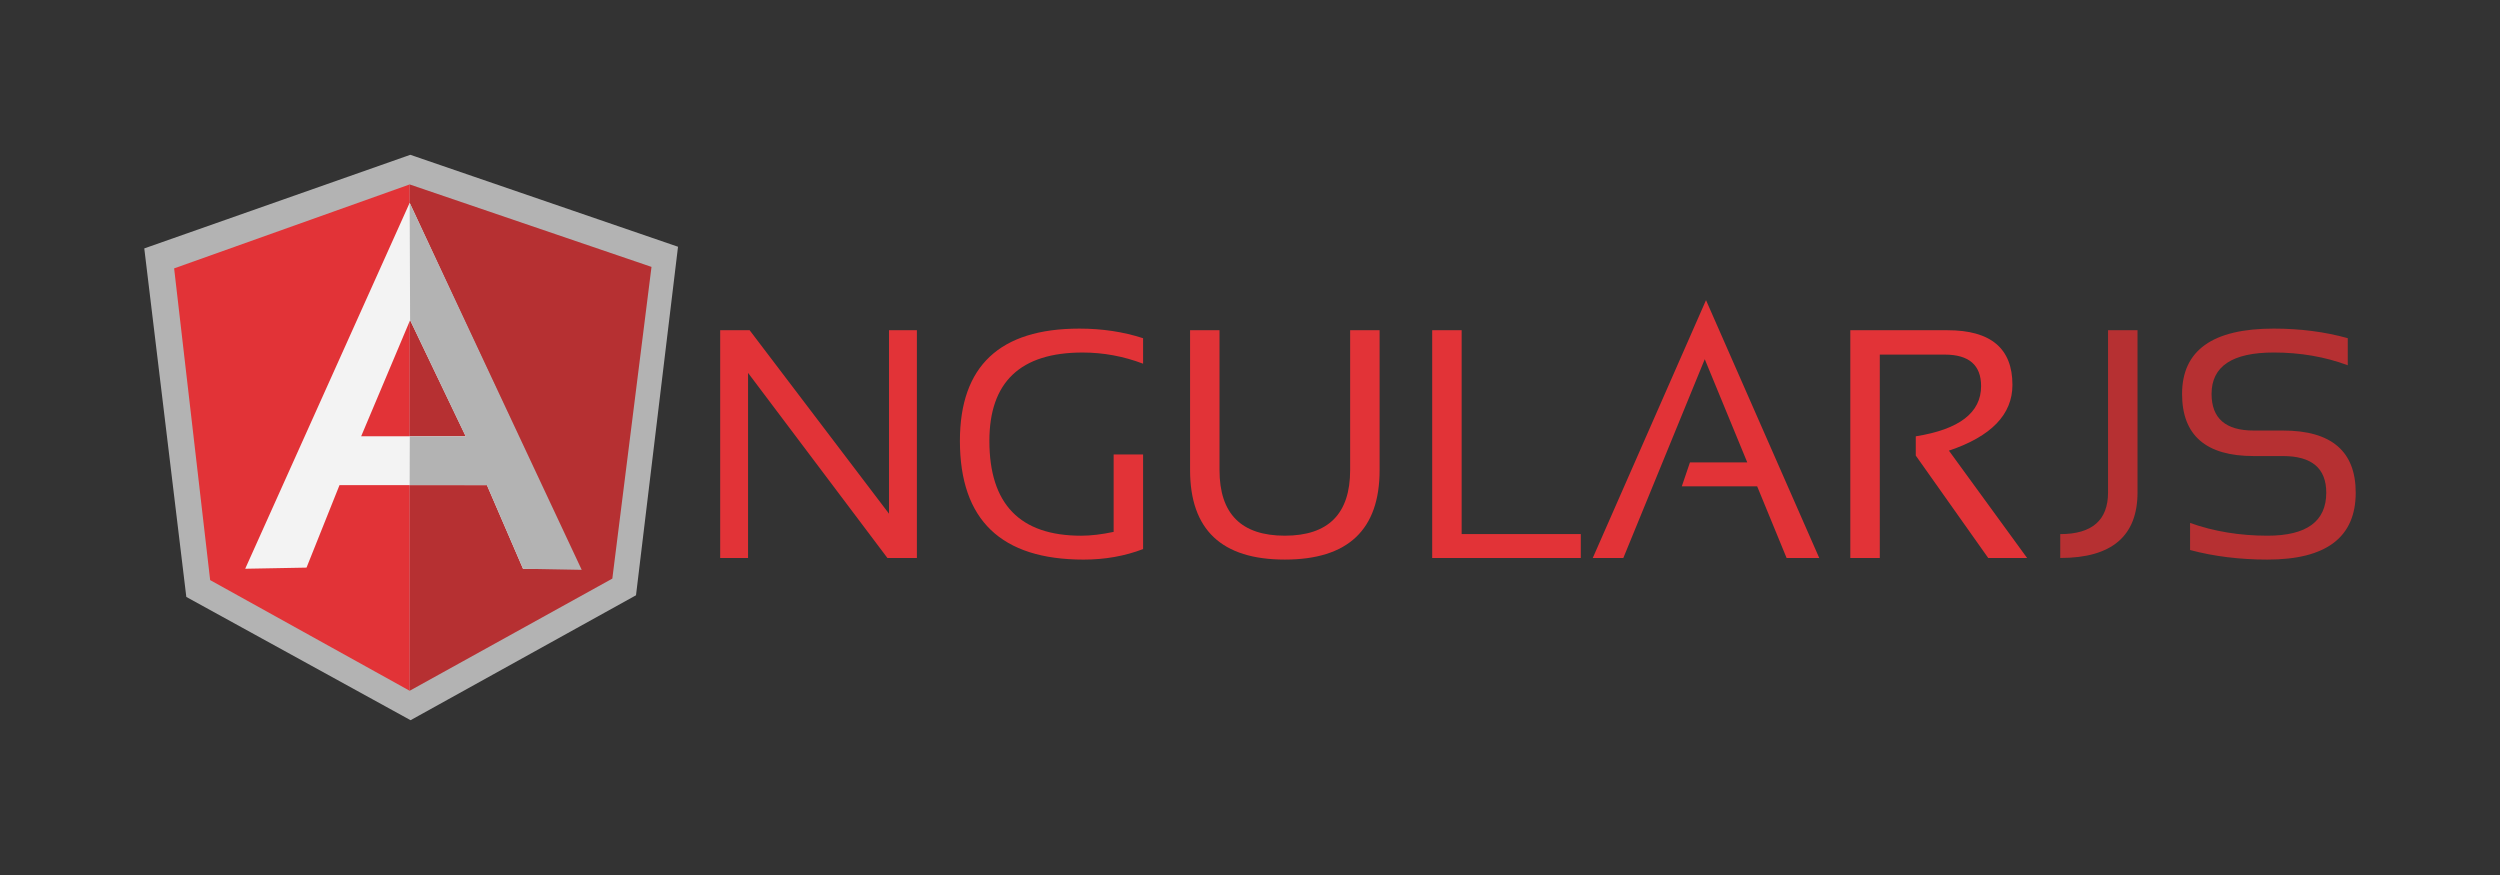 <?xml version="1.0" encoding="utf-8"?>
<!-- Generator: Adobe Illustrator 16.0.0, SVG Export Plug-In . SVG Version: 6.00 Build 0)  -->
<!DOCTYPE svg PUBLIC "-//W3C//DTD SVG 1.1//EN" "http://www.w3.org/Graphics/SVG/1.1/DTD/svg11.dtd">
<svg version="1.1" id="Layer_1" xmlns="http://www.w3.org/2000/svg" xmlns:xlink="http://www.w3.org/1999/xlink" x="0px" y="0px"
	 width="200px" height="70px" viewBox="0 0 200 70" enable-background="new 0 0 200 70" xml:space="preserve">
<rect x="0" y="0" width="200" height="70" fill="#333333" stroke="none"/>
<g>
	<path fill="#E23337" d="M57.615,44.64V26.418h2.356l11.15,14.679V26.418h2.23V44.64h-2.357L59.844,29.831V44.64H57.615z"/>
	<path fill="#E23337" d="M91.446,43.927c-1.469,0.561-3.054,0.841-4.753,0.841c-6.6,0-9.9-3.164-9.9-9.495
		c0-5.988,3.186-8.984,9.557-8.984c1.826,0,3.526,0.257,5.097,0.768v2.038c-1.57-0.595-3.186-0.893-4.842-0.893
		c-4.969,0-7.454,2.358-7.454,7.071c0,5.056,2.446,7.584,7.34,7.584c0.78,0,1.648-0.103,2.601-0.307v-6.193h2.355V43.927
		L91.446,43.927z"/>
	<path fill="#E23337" d="M95.206,37.605V26.417h2.355v11.188c0,3.499,1.742,5.25,5.226,5.25c3.482,0,5.225-1.751,5.225-5.25V26.417
		h2.357v11.188c0,4.775-2.527,7.161-7.582,7.161C97.733,44.767,95.206,42.381,95.206,37.605L95.206,37.605z"/>
	<path fill="#E23337" d="M116.932,26.417v16.31h9.532v1.911h-11.888V26.417H116.932z"/>
	<path fill="#E23337" d="M129.866,44.64h-2.446l9.061-20.627l9.059,20.627h-2.612l-2.356-5.735h-6.027l0.65-1.911h4.587
		l-3.402-8.258L129.866,44.64z"/>
	<path fill="#E23337" d="M148.025,44.64V26.418h7.773c3.467,0,5.197,1.456,5.197,4.371c0,2.368-1.692,4.124-5.082,5.262l6.256,8.589
		h-3.111l-5.796-8.193v-1.542c3.482-0.554,5.226-1.89,5.226-4.016c0-1.681-0.97-2.521-2.906-2.521h-5.199V44.64H148.025z"/>
	<path fill="#B63032" d="M171.002,26.417V39.39c0,3.501-2.062,5.248-6.182,5.248v-1.909c2.549,0,3.824-1.114,3.824-3.339V26.417
		H171.002z"/>
	<path fill="#B63032" d="M175.206,44.002v-2.166c1.911,0.679,3.975,1.02,6.192,1.02c3.135,0,4.703-1.146,4.703-3.441
		c0-1.952-1.156-2.931-3.467-2.931h-2.345c-3.814,0-5.723-1.656-5.723-4.97c0-3.483,2.442-5.226,7.329-5.226
		c2.124,0,4.099,0.257,5.926,0.766v2.167c-1.827-0.681-3.802-1.02-5.926-1.02c-3.313,0-4.97,1.104-4.97,3.312
		c0,1.953,1.12,2.93,3.363,2.93h2.345c3.881,0,5.824,1.659,5.824,4.971c0,3.568-2.354,5.353-7.061,5.353
		C179.182,44.767,177.117,44.511,175.206,44.002L175.206,44.002z"/>
	<path fill="#B3B3B3" d="M32.824,12.384l-21.282,7.489l3.363,27.882l17.94,9.861l18.035-9.994l3.361-27.882L32.824,12.384z"/>
	<path fill="#B63032" d="M52.12,21.352l-19.347-6.597v40.506l16.213-8.973L52.12,21.352z"/>
	<path fill="#E23337" d="M13.93,21.471l2.882,24.937l15.962,8.854V14.754L13.93,21.471z"/>
	<path fill="#F3F3F3" d="M37.258,34.902l-4.449-9.291l-3.916,9.291H37.258z M38.954,38.809H27.161l-2.639,6.6l-4.906,0.091
		l13.157-29.273l13.617,29.273h-4.548L38.954,38.809z"/>
	<path fill="#B3B3B3" d="M32.773,16.226l0.035,9.386l4.444,9.298h-4.469l-0.011,3.893l6.181,0.007l2.888,6.69l4.696,0.087
		L32.773,16.226z"/>
</g>
</svg>
